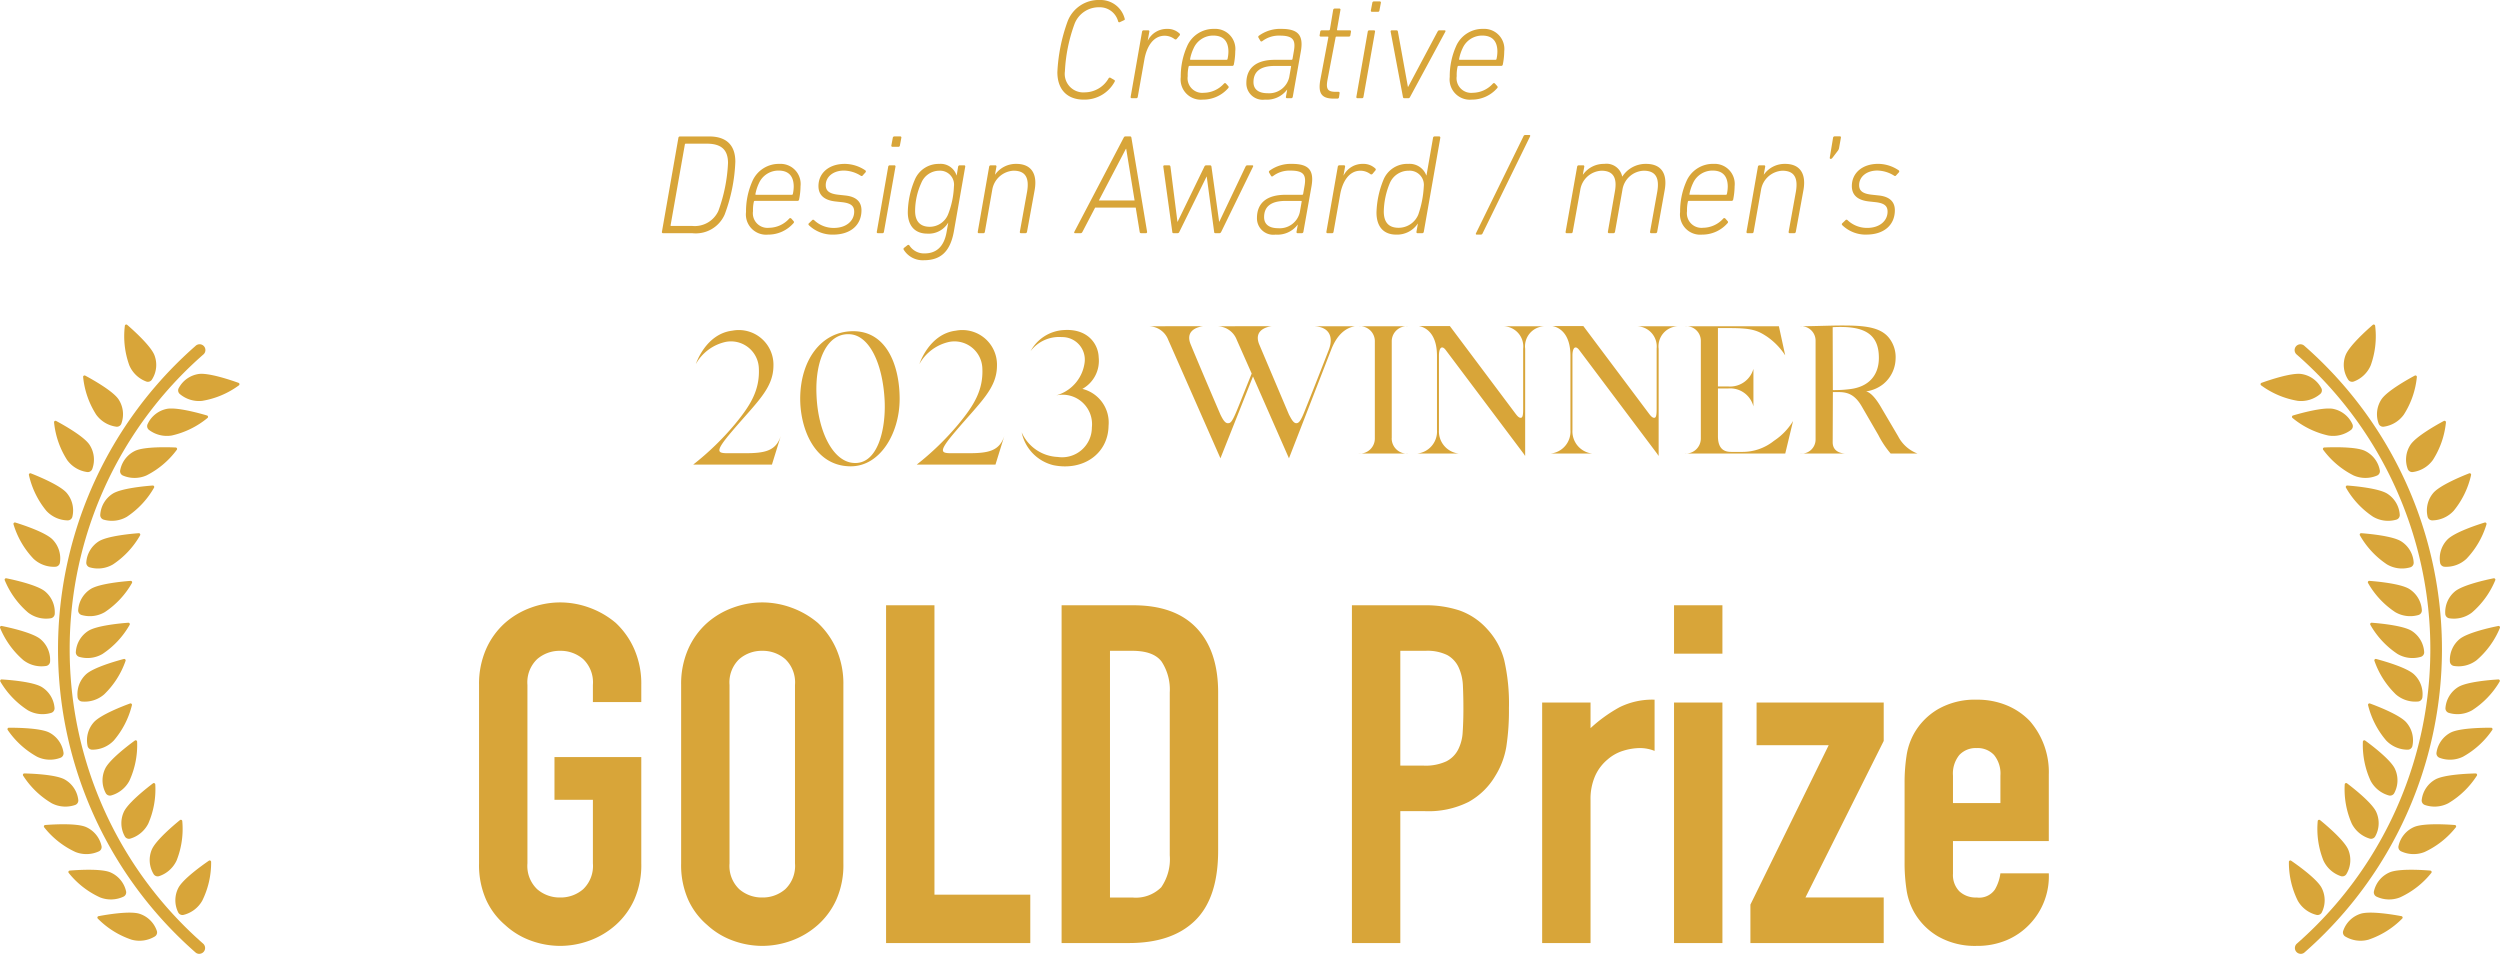 <svg xmlns="http://www.w3.org/2000/svg" width="316.196" height="120.642" viewBox="0 0 316.196 120.642"><g transform="translate(-2143.647 2766.446)"><path d="M-99-32.64a10.915,10.915,0,0,1,.9-4.56,9.636,9.636,0,0,1,2.4-3.3,10.146,10.146,0,0,1,3.27-1.92,10.807,10.807,0,0,1,3.69-.66,10.807,10.807,0,0,1,3.69.66,10.876,10.876,0,0,1,3.33,1.92,10.047,10.047,0,0,1,2.34,3.3,10.915,10.915,0,0,1,.9,4.56v2.16H-84.6v-2.16a4.068,4.068,0,0,0-1.23-3.27,4.338,4.338,0,0,0-2.91-1.05,4.338,4.338,0,0,0-2.91,1.05,4.068,4.068,0,0,0-1.23,3.27v22.56a4.068,4.068,0,0,0,1.23,3.27,4.338,4.338,0,0,0,2.91,1.05,4.338,4.338,0,0,0,2.91-1.05,4.068,4.068,0,0,0,1.23-3.27v-8.04h-4.86v-5.4h10.98v13.44a10.816,10.816,0,0,1-.9,4.62,9.531,9.531,0,0,1-2.34,3.18A10.289,10.289,0,0,1-85.05-.3a10.807,10.807,0,0,1-3.69.66A10.807,10.807,0,0,1-92.43-.3,9.627,9.627,0,0,1-95.7-2.28a9.16,9.16,0,0,1-2.4-3.18,10.816,10.816,0,0,1-.9-4.62Zm25.56,0a10.915,10.915,0,0,1,.9-4.56,9.636,9.636,0,0,1,2.4-3.3,10.146,10.146,0,0,1,3.27-1.92,10.807,10.807,0,0,1,3.69-.66,10.807,10.807,0,0,1,3.69.66,10.876,10.876,0,0,1,3.33,1.92,10.047,10.047,0,0,1,2.34,3.3,10.915,10.915,0,0,1,.9,4.56v22.56a10.816,10.816,0,0,1-.9,4.62,9.531,9.531,0,0,1-2.34,3.18A10.289,10.289,0,0,1-59.49-.3a10.807,10.807,0,0,1-3.69.66A10.807,10.807,0,0,1-66.87-.3a9.627,9.627,0,0,1-3.27-1.98,9.16,9.16,0,0,1-2.4-3.18,10.816,10.816,0,0,1-.9-4.62Zm6.12,22.56a4.068,4.068,0,0,0,1.23,3.27,4.338,4.338,0,0,0,2.91,1.05,4.338,4.338,0,0,0,2.91-1.05,4.068,4.068,0,0,0,1.23-3.27V-32.64a4.068,4.068,0,0,0-1.23-3.27,4.338,4.338,0,0,0-2.91-1.05,4.338,4.338,0,0,0-2.91,1.05,4.068,4.068,0,0,0-1.23,3.27ZM-47.52,0V-42.72h6.12v36.6h12.12V0Zm22.2,0V-42.72h9.06q5.28,0,8.01,2.88t2.73,8.16V-11.7q0,6-2.91,8.85T-16.8,0Zm6.12-36.96v31.2h2.82a4.54,4.54,0,0,0,3.66-1.29,6.246,6.246,0,0,0,1.08-4.05V-31.68a6.464,6.464,0,0,0-1.02-3.9q-1.02-1.38-3.72-1.38ZM11.4,0V-42.72h9.18a13.647,13.647,0,0,1,4.44.66,8.518,8.518,0,0,1,3.48,2.34,9.151,9.151,0,0,1,2.16,3.93,24.578,24.578,0,0,1,.6,6.09,30.209,30.209,0,0,1-.33,4.86,10.161,10.161,0,0,1-1.41,3.72,8.933,8.933,0,0,1-3.36,3.27,11.308,11.308,0,0,1-5.52,1.17H17.52V0Zm6.12-36.96v14.52h2.94a6.254,6.254,0,0,0,2.88-.54,3.4,3.4,0,0,0,1.5-1.5,5.483,5.483,0,0,0,.57-2.22q.09-1.32.09-2.94,0-1.5-.06-2.85a6.166,6.166,0,0,0-.54-2.37,3.407,3.407,0,0,0-1.44-1.56,5.716,5.716,0,0,0-2.76-.54ZM35.46,0V-30.42h6.12v3.24a18.572,18.572,0,0,1,3.66-2.64,9.344,9.344,0,0,1,4.44-.96v6.48a4.964,4.964,0,0,0-1.86-.36,7.289,7.289,0,0,0-2.07.33,5.382,5.382,0,0,0-2.01,1.11,5.776,5.776,0,0,0-1.56,2.04,7.233,7.233,0,0,0-.6,3.12V0ZM52.14,0V-30.42h6.12V0Zm0-36.6v-6.12h6.12v6.12ZM61.8,0V-4.86l9.9-20.16H62.58v-5.4H78.66v4.86l-9.9,19.8h9.9V0ZM99.54-12.9H87.42v4.14a2.938,2.938,0,0,0,.81,2.22,3.024,3.024,0,0,0,2.19.78,2.411,2.411,0,0,0,2.31-1.02,5.487,5.487,0,0,0,.69-2.04h6.12a8.761,8.761,0,0,1-2.46,6.48A8.607,8.607,0,0,1,94.2-.36a9.507,9.507,0,0,1-3.78.72,9.378,9.378,0,0,1-4.89-1.2,8.271,8.271,0,0,1-3.09-3.18,8.3,8.3,0,0,1-.9-2.76,22.563,22.563,0,0,1-.24-3.42V-20.22a22.563,22.563,0,0,1,.24-3.42,8.3,8.3,0,0,1,.9-2.76,8.271,8.271,0,0,1,3.09-3.18,9.378,9.378,0,0,1,4.89-1.2,9.726,9.726,0,0,1,3.81.72,8.536,8.536,0,0,1,2.91,1.98,9.828,9.828,0,0,1,2.4,6.78ZM87.42-17.7h6v-3.48a3.71,3.71,0,0,0-.81-2.61,2.847,2.847,0,0,0-2.19-.87,2.847,2.847,0,0,0-2.19.87,3.71,3.71,0,0,0-.81,2.61Z" transform="translate(2303.236 -2647.172)" fill="#d8a539"/><path d="M1149.294,5014.477a.732.732,0,0,0,.485-.183,51,51,0,0,0,0-76.7.735.735,0,1,0-.971,1.1,49.526,49.526,0,0,1,0,74.489.736.736,0,0,0,.486,1.288Z" transform="translate(1285.343 -7660.281)" fill="#d8a539"/><path d="M1162.116,5010.03a.182.182,0,0,0-.095-.324c-1.005-.188-3.858-.669-5.1-.317a3.421,3.421,0,0,0-2.244,2.159.6.6,0,0,0,.24.727,3.755,3.755,0,0,0,2.942.41A10.826,10.826,0,0,0,1162.116,5010.03Z" transform="translate(1285.343 -7660.281)" fill="#d8a539"/><path d="M1165.8,5004.257a.183.183,0,0,0-.129-.313c-1.018-.083-3.906-.265-5.1.214a3.42,3.42,0,0,0-2.008,2.38.6.6,0,0,0,.315.7,3.747,3.747,0,0,0,2.967.1A10.826,10.826,0,0,0,1165.8,5004.257Z" transform="translate(1285.343 -7660.281)" fill="#d8a539"/><path d="M1168.9,4998.491a.183.183,0,0,0-.13-.312c-1.019-.078-3.908-.246-5.1.239a3.42,3.42,0,0,0-2,2.39.6.6,0,0,0,.318.7,3.747,3.747,0,0,0,2.968.088A10.813,10.813,0,0,0,1168.9,4998.491Z" transform="translate(1285.343 -7660.281)" fill="#d8a539"/><path d="M1171.561,4991.958a.184.184,0,0,0-.161-.3c-1.022.024-3.913.145-5.051.746a3.424,3.424,0,0,0-1.747,2.578.6.6,0,0,0,.385.661,3.757,3.757,0,0,0,2.963-.208A10.837,10.837,0,0,0,1171.561,4991.958Z" transform="translate(1285.343 -7660.281)" fill="#d8a539"/><path d="M1157.156,4987.66a.184.184,0,0,1,.3-.153c.825.6,3.129,2.353,3.721,3.5a3.424,3.424,0,0,1-.037,3.113.6.6,0,0,1-.694.323,3.746,3.746,0,0,1-2.313-1.862A10.825,10.825,0,0,1,1157.156,4987.66Z" transform="translate(1285.343 -7660.281)" fill="#d8a539"/><path d="M1173.513,4986.175a.183.183,0,0,0-.152-.3c-1.022,0-3.915.034-5.07.6a3.419,3.419,0,0,0-1.819,2.526.6.6,0,0,0,.366.672,3.755,3.755,0,0,0,2.967-.124A10.827,10.827,0,0,0,1173.513,4986.175Z" transform="translate(1285.343 -7660.281)" fill="#d8a539"/><path d="M1157.82,4983.046a.183.183,0,0,1,.248-.23c.959.353,3.656,1.4,4.539,2.339a3.424,3.424,0,0,1,.82,3,.6.6,0,0,1-.578.5,3.754,3.754,0,0,1-2.736-1.155A10.814,10.814,0,0,1,1157.82,4983.046Z" transform="translate(1285.343 -7660.281)" fill="#d8a539"/><path d="M1174.443,4980.06a.183.183,0,0,0-.172-.291c-1.02.063-3.9.294-5.019.938a3.424,3.424,0,0,0-1.648,2.642.6.6,0,0,0,.411.646,3.749,3.749,0,0,0,2.952-.321A10.82,10.82,0,0,0,1174.443,4980.06Z" transform="translate(1285.343 -7660.281)" fill="#d8a539"/><path d="M1158.626,4977.437a.183.183,0,0,1,.226-.252c.987.263,3.77,1.057,4.736,1.907a3.422,3.422,0,0,1,1.1,2.915.6.6,0,0,1-.53.552,3.75,3.75,0,0,1-2.831-.9A10.828,10.828,0,0,1,1158.626,4977.437Z" transform="translate(1285.343 -7660.281)" fill="#d8a539"/><path d="M1174.479,4973.275a.184.184,0,0,0-.211-.265c-1,.2-3.825.833-4.839,1.625a3.421,3.421,0,0,0-1.266,2.845.6.6,0,0,0,.5.583,3.752,3.752,0,0,0,2.879-.727A10.82,10.82,0,0,0,1174.479,4973.275Z" transform="translate(1285.343 -7660.281)" fill="#d8a539"/><path d="M1158.116,4972.887a.183.183,0,0,1,.176-.289c1.019.077,3.9.349,5.005,1.008a3.424,3.424,0,0,1,1.611,2.665.6.6,0,0,1-.42.64,3.75,3.75,0,0,1-2.947-.362A10.827,10.827,0,0,1,1158.116,4972.887Z" transform="translate(1285.343 -7660.281)" fill="#d8a539"/><path d="M1173.891,4967.245a.183.183,0,0,0-.211-.265c-1,.2-3.826.833-4.84,1.625a3.42,3.42,0,0,0-1.265,2.845.6.6,0,0,0,.5.583,3.752,3.752,0,0,0,2.879-.727A10.834,10.834,0,0,0,1173.891,4967.245Z" transform="translate(1285.343 -7660.281)" fill="#d8a539"/><path d="M1157.822,4967.592a.183.183,0,0,1,.176-.289c1.019.078,3.9.349,5.005,1.009a3.423,3.423,0,0,1,1.611,2.665.6.6,0,0,1-.42.64,3.754,3.754,0,0,1-2.947-.363A10.8,10.8,0,0,1,1157.822,4967.592Z" transform="translate(1285.343 -7660.281)" fill="#d8a539"/><path d="M1172.784,4960.171a.183.183,0,0,0-.236-.242c-.976.3-3.723,1.212-4.653,2.1a3.418,3.418,0,0,0-.974,2.957.6.6,0,0,0,.551.53,3.749,3.749,0,0,0,2.792-1.011A10.814,10.814,0,0,0,1172.784,4960.171Z" transform="translate(1285.343 -7660.281)" fill="#d8a539"/><path d="M1156.792,4961.562a.184.184,0,0,1,.177-.289c1.018.078,3.9.349,5,1.009a3.416,3.416,0,0,1,1.611,2.665.6.6,0,0,1-.419.64,3.754,3.754,0,0,1-2.948-.362A10.843,10.843,0,0,1,1156.792,4961.562Z" transform="translate(1285.343 -7660.281)" fill="#d8a539"/><path d="M1170.838,4953.933a.183.183,0,0,0-.253-.224c-.951.373-3.625,1.479-4.488,2.434a3.42,3.42,0,0,0-.757,3.02.6.6,0,0,0,.589.489,3.754,3.754,0,0,0,2.711-1.212A10.837,10.837,0,0,0,1170.838,4953.933Z" transform="translate(1285.343 -7660.281)" fill="#d8a539"/><path d="M1155.028,4955.532a.183.183,0,0,1,.176-.288c1.018.077,3.9.349,5.005,1.008a3.42,3.42,0,0,1,1.61,2.665.6.6,0,0,1-.419.64,3.753,3.753,0,0,1-2.948-.362A10.823,10.823,0,0,1,1155.028,4955.532Z" transform="translate(1285.343 -7660.281)" fill="#d8a539"/><path d="M1167.66,4947.279a.183.183,0,0,0-.278-.193c-.9.483-3.425,1.9-4.168,2.949a3.419,3.419,0,0,0-.394,3.088.6.6,0,0,0,.643.416,3.755,3.755,0,0,0,2.548-1.525A10.819,10.819,0,0,0,1167.66,4947.279Z" transform="translate(1285.343 -7660.281)" fill="#d8a539"/><path d="M1152.15,4950.74a.184.184,0,0,1,.141-.308c1.021-.044,3.914-.115,5.089.409a3.419,3.419,0,0,1,1.915,2.455.6.6,0,0,1-.341.685,3.749,3.749,0,0,1-2.969-.01A10.841,10.841,0,0,1,1152.15,4950.74Z" transform="translate(1285.343 -7660.281)" fill="#d8a539"/><path d="M1163.983,4941.543a.183.183,0,0,0-.278-.192c-.9.483-3.424,1.9-4.168,2.948a3.422,3.422,0,0,0-.394,3.089.6.6,0,0,0,.643.415,3.751,3.751,0,0,0,2.548-1.524A10.818,10.818,0,0,0,1163.983,4941.543Z" transform="translate(1285.343 -7660.281)" fill="#d8a539"/><path d="M1148.272,4946.712a.183.183,0,0,1,.062-.332c.979-.29,3.768-1.061,5.036-.838a3.42,3.42,0,0,1,2.453,1.918.6.6,0,0,1-.164.747,3.751,3.751,0,0,1-2.884.71A10.824,10.824,0,0,1,1148.272,4946.712Z" transform="translate(1285.343 -7660.281)" fill="#d8a539"/><path d="M1158.712,4935.061a.184.184,0,0,0-.314-.127c-.772.67-2.923,2.6-3.418,3.793a3.42,3.42,0,0,0,.3,3.1.6.6,0,0,0,.719.264,3.752,3.752,0,0,0,2.15-2.048A10.832,10.832,0,0,0,1158.712,4935.061Z" transform="translate(1285.343 -7660.281)" fill="#d8a539"/><path d="M1144.308,4942.587a.183.183,0,0,1,.043-.335c.962-.345,3.7-1.272,4.981-1.121a3.422,3.422,0,0,1,2.558,1.776.6.6,0,0,1-.122.756,3.751,3.751,0,0,1-2.839.871A10.82,10.82,0,0,1,1144.308,4942.587Z" transform="translate(1285.343 -7660.281)" fill="#d8a539"/><path d="M1154.86,4993.066a.184.184,0,0,1,.305-.147c.814.618,3.087,2.408,3.658,3.561a3.42,3.42,0,0,1-.092,3.113.6.6,0,0,1-.7.31,3.746,3.746,0,0,1-2.28-1.9A10.817,10.817,0,0,1,1154.86,4993.066Z" transform="translate(1285.343 -7660.281)" fill="#d8a539"/><path d="M1151.444,4997.707a.183.183,0,0,1,.309-.137c.793.645,3,2.513,3.534,3.685a3.419,3.419,0,0,1-.2,3.108.6.6,0,0,1-.709.286,3.748,3.748,0,0,1-2.213-1.98A10.813,10.813,0,0,1,1151.444,4997.707Z" transform="translate(1285.343 -7660.281)" fill="#d8a539"/><path d="M1147.8,5002.869a.183.183,0,0,1,.3-.162c.842.579,3.2,2.261,3.821,3.386a3.421,3.421,0,0,1,.054,3.114.6.6,0,0,1-.684.342,3.751,3.751,0,0,1-2.367-1.793A10.831,10.831,0,0,1,1147.8,5002.869Z" transform="translate(1285.343 -7660.281)" fill="#d8a539"/><path d="M883.511,5014.477a.728.728,0,0,1-.485-.183,50.993,50.993,0,0,1,0-76.7.735.735,0,1,1,.97,1.1,49.527,49.527,0,0,0,0,74.489.736.736,0,0,1-.485,1.288Z" transform="translate(1285.343 -7660.281)" fill="#d8a539"/><path d="M870.688,5010.03a.183.183,0,0,1,.1-.324c1-.188,3.858-.669,5.1-.317a3.421,3.421,0,0,1,2.244,2.159.6.6,0,0,1-.24.727,3.751,3.751,0,0,1-2.941.41A10.825,10.825,0,0,1,870.688,5010.03Z" transform="translate(1285.343 -7660.281)" fill="#d8a539"/><path d="M867.008,5004.257a.183.183,0,0,1,.128-.313c1.019-.083,3.907-.265,5.1.214a3.419,3.419,0,0,1,2.008,2.38.6.6,0,0,1-.314.7,3.75,3.75,0,0,1-2.968.1A10.822,10.822,0,0,1,867.008,5004.257Z" transform="translate(1285.343 -7660.281)" fill="#d8a539"/><path d="M863.907,4998.491a.183.183,0,0,1,.13-.312c1.019-.078,3.908-.246,5.1.239a3.421,3.421,0,0,1,2,2.39.6.6,0,0,1-.317.7,3.749,3.749,0,0,1-2.969.088A10.822,10.822,0,0,1,863.907,4998.491Z" transform="translate(1285.343 -7660.281)" fill="#d8a539"/><path d="M861.244,4991.958a.183.183,0,0,1,.161-.3c1.021.024,3.912.145,5.05.746a3.419,3.419,0,0,1,1.747,2.578.6.6,0,0,1-.385.661,3.755,3.755,0,0,1-2.962-.208A10.818,10.818,0,0,1,861.244,4991.958Z" transform="translate(1285.343 -7660.281)" fill="#d8a539"/><path d="M875.648,4987.66a.184.184,0,0,0-.3-.153c-.824.6-3.129,2.353-3.72,3.5a3.418,3.418,0,0,0,.037,3.113.6.6,0,0,0,.694.323,3.751,3.751,0,0,0,2.313-1.862A10.821,10.821,0,0,0,875.648,4987.66Z" transform="translate(1285.343 -7660.281)" fill="#d8a539"/><path d="M859.291,4986.175a.183.183,0,0,1,.152-.3c1.022,0,3.916.034,5.07.6a3.421,3.421,0,0,1,1.82,2.526.6.6,0,0,1-.367.672,3.755,3.755,0,0,1-2.967-.124A10.837,10.837,0,0,1,859.291,4986.175Z" transform="translate(1285.343 -7660.281)" fill="#d8a539"/><path d="M874.984,4983.046a.183.183,0,0,0-.248-.23c-.959.353-3.656,1.4-4.538,2.339a3.422,3.422,0,0,0-.821,3,.6.6,0,0,0,.579.5,3.755,3.755,0,0,0,2.736-1.155A10.822,10.822,0,0,0,874.984,4983.046Z" transform="translate(1285.343 -7660.281)" fill="#d8a539"/><path d="M858.362,4980.06a.183.183,0,0,1,.172-.291c1.019.063,3.9.294,5.018.938a3.421,3.421,0,0,1,1.648,2.642.6.6,0,0,1-.41.646,3.751,3.751,0,0,1-2.953-.321A10.816,10.816,0,0,1,858.362,4980.06Z" transform="translate(1285.343 -7660.281)" fill="#d8a539"/><path d="M874.179,4977.437a.184.184,0,0,0-.226-.252c-.988.263-3.77,1.057-4.736,1.907a3.422,3.422,0,0,0-1.1,2.915.6.6,0,0,0,.529.552,3.751,3.751,0,0,0,2.832-.9A10.828,10.828,0,0,0,874.179,4977.437Z" transform="translate(1285.343 -7660.281)" fill="#d8a539"/><path d="M858.325,4973.275a.184.184,0,0,1,.211-.265c1,.2,3.826.833,4.84,1.625a3.419,3.419,0,0,1,1.265,2.845.6.6,0,0,1-.495.583,3.754,3.754,0,0,1-2.88-.727A10.832,10.832,0,0,1,858.325,4973.275Z" transform="translate(1285.343 -7660.281)" fill="#d8a539"/><path d="M874.688,4972.887a.183.183,0,0,0-.176-.289c-1.018.077-3.9.349-5.005,1.008a3.42,3.42,0,0,0-1.61,2.665.6.6,0,0,0,.419.64,3.753,3.753,0,0,0,2.948-.362A10.821,10.821,0,0,0,874.688,4972.887Z" transform="translate(1285.343 -7660.281)" fill="#d8a539"/><path d="M858.914,4967.245a.183.183,0,0,1,.21-.265c1,.2,3.826.833,4.84,1.625a3.421,3.421,0,0,1,1.266,2.845.6.6,0,0,1-.5.583,3.752,3.752,0,0,1-2.879-.727A10.824,10.824,0,0,1,858.914,4967.245Z" transform="translate(1285.343 -7660.281)" fill="#d8a539"/><path d="M874.983,4967.592a.183.183,0,0,0-.177-.289c-1.018.078-3.9.349-5,1.009a3.417,3.417,0,0,0-1.611,2.665.6.6,0,0,0,.419.64,3.756,3.756,0,0,0,2.948-.363A10.823,10.823,0,0,0,874.983,4967.592Z" transform="translate(1285.343 -7660.281)" fill="#d8a539"/><path d="M860.02,4960.171a.183.183,0,0,1,.236-.242c.976.3,3.724,1.212,4.653,2.1a3.42,3.42,0,0,1,.975,2.957.6.6,0,0,1-.552.53,3.749,3.749,0,0,1-2.792-1.011A10.825,10.825,0,0,1,860.02,4960.171Z" transform="translate(1285.343 -7660.281)" fill="#d8a539"/><path d="M876.012,4961.562a.184.184,0,0,0-.176-.289c-1.019.078-3.9.349-5.005,1.009a3.422,3.422,0,0,0-1.611,2.665.6.6,0,0,0,.42.64,3.751,3.751,0,0,0,2.947-.362A10.833,10.833,0,0,0,876.012,4961.562Z" transform="translate(1285.343 -7660.281)" fill="#d8a539"/><path d="M861.966,4953.933a.184.184,0,0,1,.254-.224c.951.373,3.625,1.479,4.488,2.434a3.419,3.419,0,0,1,.756,3.02.6.6,0,0,1-.588.489,3.753,3.753,0,0,1-2.711-1.212A10.829,10.829,0,0,1,861.966,4953.933Z" transform="translate(1285.343 -7660.281)" fill="#d8a539"/><path d="M877.777,4955.532a.183.183,0,0,0-.176-.288c-1.019.077-3.9.349-5.005,1.008a3.421,3.421,0,0,0-1.611,2.665.6.6,0,0,0,.42.64,3.75,3.75,0,0,0,2.947-.362A10.827,10.827,0,0,0,877.777,4955.532Z" transform="translate(1285.343 -7660.281)" fill="#d8a539"/><path d="M865.144,4947.279a.183.183,0,0,1,.278-.193c.9.483,3.425,1.9,4.168,2.949a3.416,3.416,0,0,1,.394,3.088.6.6,0,0,1-.642.416,3.756,3.756,0,0,1-2.549-1.525A10.83,10.83,0,0,1,865.144,4947.279Z" transform="translate(1285.343 -7660.281)" fill="#d8a539"/><path d="M880.654,4950.74a.183.183,0,0,0-.141-.308c-1.02-.044-3.913-.115-5.089.409a3.421,3.421,0,0,0-1.915,2.455.6.6,0,0,0,.341.685,3.752,3.752,0,0,0,2.97-.01A10.837,10.837,0,0,0,880.654,4950.74Z" transform="translate(1285.343 -7660.281)" fill="#d8a539"/><path d="M868.821,4941.543a.183.183,0,0,1,.278-.192c.9.483,3.425,1.9,4.168,2.948a3.422,3.422,0,0,1,.394,3.089.6.6,0,0,1-.642.415,3.751,3.751,0,0,1-2.549-1.524A10.831,10.831,0,0,1,868.821,4941.543Z" transform="translate(1285.343 -7660.281)" fill="#d8a539"/><path d="M884.533,4946.712a.183.183,0,0,0-.062-.332c-.98-.29-3.769-1.061-5.036-.838a3.422,3.422,0,0,0-2.454,1.918.6.6,0,0,0,.165.747,3.75,3.75,0,0,0,2.883.71A10.823,10.823,0,0,0,884.533,4946.712Z" transform="translate(1285.343 -7660.281)" fill="#d8a539"/><path d="M874.093,4935.061a.183.183,0,0,1,.313-.127c.772.67,2.924,2.6,3.418,3.793a3.42,3.42,0,0,1-.295,3.1.6.6,0,0,1-.718.264,3.753,3.753,0,0,1-2.151-2.048A10.816,10.816,0,0,1,874.093,4935.061Z" transform="translate(1285.343 -7660.281)" fill="#d8a539"/><path d="M888.5,4942.587a.183.183,0,0,0-.043-.335c-.961-.345-3.7-1.272-4.981-1.121a3.42,3.42,0,0,0-2.557,1.776.6.6,0,0,0,.121.756,3.753,3.753,0,0,0,2.839.871A10.819,10.819,0,0,0,888.5,4942.587Z" transform="translate(1285.343 -7660.281)" fill="#d8a539"/><path d="M877.944,4993.066a.183.183,0,0,0-.3-.147c-.814.618-3.088,2.408-3.658,3.561a3.421,3.421,0,0,0,.091,3.113.6.6,0,0,0,.7.31,3.747,3.747,0,0,0,2.281-1.9A10.826,10.826,0,0,0,877.944,4993.066Z" transform="translate(1285.343 -7660.281)" fill="#d8a539"/><path d="M881.36,4997.707a.183.183,0,0,0-.309-.137c-.792.645-3,2.513-3.533,3.685a3.423,3.423,0,0,0,.2,3.108.6.6,0,0,0,.71.286,3.748,3.748,0,0,0,2.213-1.98A10.825,10.825,0,0,0,881.36,4997.707Z" transform="translate(1285.343 -7660.281)" fill="#d8a539"/><path d="M885.007,5002.869a.183.183,0,0,0-.3-.162c-.842.579-3.2,2.261-3.822,3.386a3.424,3.424,0,0,0-.054,3.114.6.6,0,0,0,.684.342,3.751,3.751,0,0,0,2.367-1.793A10.82,10.82,0,0,0,885.007,5002.869Z" transform="translate(1285.343 -7660.281)" fill="#d8a539"/><path d="M-28.062-3.294c0,2.232,1.278,3.474,3.33,3.474a4.325,4.325,0,0,0,3.906-2.25c.054-.09.054-.18-.036-.234l-.5-.288a.173.173,0,0,0-.216.072A3.5,3.5,0,0,1-24.588-.738,2.346,2.346,0,0,1-27.108-3.4a20.209,20.209,0,0,1,1.224-6.012,3.274,3.274,0,0,1,3.1-2.088,2.4,2.4,0,0,1,2.412,1.8.155.155,0,0,0,.234.072l.5-.234a.141.141,0,0,0,.09-.2A3.144,3.144,0,0,0-22.68-12.42a4.2,4.2,0,0,0-4.086,2.7A21.709,21.709,0,0,0-28.062-3.294ZM-18.072,0c.108,0,.162-.072.18-.18l.846-4.77C-16.758-6.5-15.948-7.9-14.49-7.9a2.084,2.084,0,0,1,1.26.432.194.194,0,0,0,.252-.018l.378-.45a.168.168,0,0,0,0-.234,2.174,2.174,0,0,0-1.566-.594,2.679,2.679,0,0,0-2.448,1.458h-.018l.2-1.1a.138.138,0,0,0-.144-.18h-.576a.2.2,0,0,0-.2.18L-18.792-.18a.138.138,0,0,0,.144.18Zm8.406.18a4.236,4.236,0,0,0,3.2-1.44.181.181,0,0,0,.018-.27l-.306-.342A.179.179,0,0,0-7-1.836,3.478,3.478,0,0,1-9.54-.684,1.847,1.847,0,0,1-11.574-2.79a4.7,4.7,0,0,1,.108-1.188.119.119,0,0,1,.126-.108h5.382a.2.2,0,0,0,.216-.18,8.936,8.936,0,0,0,.18-1.674A2.542,2.542,0,0,0-8.226-8.766a3.645,3.645,0,0,0-3.438,2.214,9.368,9.368,0,0,0-.792,3.87A2.561,2.561,0,0,0-9.666.18ZM-11.2-4.86c-.072,0-.09-.036-.072-.108A5.509,5.509,0,0,1-10.836-6.3a2.7,2.7,0,0,1,2.5-1.62c1.224,0,1.908.666,1.908,2.034a4.507,4.507,0,0,1-.108.918.119.119,0,0,1-.126.108ZM1.512,0a.2.2,0,0,0,.2-.18L2.736-5.94C3.1-8.01,2.34-8.766.27-8.766A4.537,4.537,0,0,0-2.574-7.9a.171.171,0,0,0-.054.234l.234.4c.054.108.162.126.27.036a3.437,3.437,0,0,1,2.2-.684c1.692,0,2.034.558,1.764,2.016l-.162.936a.137.137,0,0,1-.144.108H-.558c-2.322,0-3.6,1.008-3.6,2.934A2.071,2.071,0,0,0-1.8.18,3.191,3.191,0,0,0,.99-1.08h.018l-.162.9A.138.138,0,0,0,.99,0ZM-1.476-.63c-1.206,0-1.782-.54-1.782-1.4,0-1.26.774-2.052,2.718-2.052H1.422c.054,0,.09.036.072.108L1.26-2.646A2.6,2.6,0,0,1-1.476-.63Zm8.82.684a.2.2,0,0,0,.216-.18l.072-.5a.138.138,0,0,0-.144-.18H7.182c-1.026,0-1.3-.288-1.08-1.512L7.128-7.686a.119.119,0,0,1,.126-.108H8.8a.184.184,0,0,0,.2-.18l.072-.432a.138.138,0,0,0-.144-.18H7.38c-.054,0-.09-.036-.072-.108L7.74-11.16a.138.138,0,0,0-.144-.18H7.02a.21.21,0,0,0-.2.18L6.408-8.694a.137.137,0,0,1-.144.108H5.382a.2.2,0,0,0-.2.18l-.072.432a.138.138,0,0,0,.144.18H6.12c.072,0,.108.036.09.108L5.184-2.25C4.9-.558,5.4.054,6.912.054Zm5.13-10.98a.184.184,0,0,0,.2-.18l.18-.954a.138.138,0,0,0-.144-.18H11.97a.2.2,0,0,0-.2.18l-.18.954a.138.138,0,0,0,.144.18ZM10.476,0c.108,0,.162-.072.18-.18l1.458-8.226a.138.138,0,0,0-.144-.18h-.576a.2.2,0,0,0-.2.18L9.756-.18A.138.138,0,0,0,9.9,0Zm5.868,0c.108,0,.162-.072.216-.18l4.446-8.226c.054-.108.018-.18-.108-.18h-.63c-.126,0-.18.054-.252.18L16.308-1.44h-.036l-1.26-6.966c-.018-.126-.072-.18-.2-.18h-.576a.138.138,0,0,0-.144.18L15.642-.18c.018.108.054.18.162.18Zm8.01.18a4.236,4.236,0,0,0,3.2-1.44.181.181,0,0,0,.018-.27l-.306-.342a.179.179,0,0,0-.252.036A3.478,3.478,0,0,1,24.48-.684,1.847,1.847,0,0,1,22.446-2.79a4.7,4.7,0,0,1,.108-1.188.119.119,0,0,1,.126-.108h5.382a.2.2,0,0,0,.216-.18,8.936,8.936,0,0,0,.18-1.674,2.542,2.542,0,0,0-2.664-2.826,3.645,3.645,0,0,0-3.438,2.214,9.368,9.368,0,0,0-.792,3.87A2.561,2.561,0,0,0,24.354.18Zm-1.53-5.04c-.072,0-.09-.036-.072-.108A5.509,5.509,0,0,1,23.184-6.3a2.7,2.7,0,0,1,2.5-1.62c1.224,0,1.908.666,1.908,2.034a4.507,4.507,0,0,1-.108.918.119.119,0,0,1-.126.108Zm-100.9,21.754a.138.138,0,0,0,.144.18h3.69a3.991,3.991,0,0,0,4.1-2.358,21.214,21.214,0,0,0,1.35-6.678c0-2.142-1.17-3.2-3.312-3.2h-3.69a.2.2,0,0,0-.2.18Zm1.1-.846,1.8-10.188c.018-.09.054-.108.126-.108H-72.4c1.818,0,2.682.756,2.682,2.448a20.2,20.2,0,0,1-1.224,6.066,3.282,3.282,0,0,1-3.312,1.89H-76.9C-76.977,16.156-76.995,16.12-76.977,16.048Zm12.33,1.206a4.236,4.236,0,0,0,3.2-1.44.181.181,0,0,0,.018-.27l-.306-.342a.179.179,0,0,0-.252.036,3.478,3.478,0,0,1-2.538,1.152,1.847,1.847,0,0,1-2.034-2.106,4.7,4.7,0,0,1,.108-1.188.119.119,0,0,1,.126-.108h5.382a.2.2,0,0,0,.216-.18,8.936,8.936,0,0,0,.18-1.674,2.542,2.542,0,0,0-2.664-2.826,3.645,3.645,0,0,0-3.438,2.214,9.368,9.368,0,0,0-.792,3.87A2.561,2.561,0,0,0-64.647,17.254Zm-1.53-5.04c-.072,0-.09-.036-.072-.108a5.509,5.509,0,0,1,.432-1.332,2.7,2.7,0,0,1,2.5-1.62c1.224,0,1.908.666,1.908,2.034a4.507,4.507,0,0,1-.108.918.119.119,0,0,1-.126.108Zm9.756,5.04c2.2,0,3.582-1.206,3.582-3.078,0-1.062-.648-1.728-2.052-1.872l-.828-.09c-1.206-.126-1.638-.5-1.638-1.224,0-1.026.918-1.836,2.3-1.836a4.121,4.121,0,0,1,2.124.648.177.177,0,0,0,.27-.054l.342-.378a.168.168,0,0,0-.018-.234,4.683,4.683,0,0,0-2.61-.828c-1.98,0-3.33,1.134-3.33,2.808,0,1.116.7,1.782,2.142,1.944l.828.09c1.152.126,1.548.486,1.548,1.206,0,1.134-.972,2.052-2.574,2.052a3.562,3.562,0,0,1-2.5-.99.167.167,0,0,0-.234,0l-.414.4a.155.155,0,0,0-.018.234A4.268,4.268,0,0,0-56.421,17.254Zm8.244-11.106a.184.184,0,0,0,.2-.18l.18-.954a.138.138,0,0,0-.144-.18h-.738a.2.2,0,0,0-.2.18l-.18.954a.138.138,0,0,0,.144.18Zm-2,10.926c.108,0,.162-.072.18-.18l1.458-8.226a.138.138,0,0,0-.144-.18h-.576a.2.2,0,0,0-.2.18l-1.44,8.226a.138.138,0,0,0,.144.18Zm5.22,3.42c2.016,0,3.312-.954,3.8-3.618l1.44-8.208a.138.138,0,0,0-.144-.18h-.54a.214.214,0,0,0-.216.18l-.18,1.1h-.018a2.107,2.107,0,0,0-2.2-1.458,3.259,3.259,0,0,0-3.1,2.052,10.874,10.874,0,0,0-.864,4.068c0,1.638.846,2.7,2.466,2.7a2.86,2.86,0,0,0,2.628-1.368h.018l-.2,1.134c-.324,1.908-1.332,2.736-2.79,2.736a2.19,2.19,0,0,1-1.908-.99c-.072-.108-.144-.108-.252-.054l-.414.324a.181.181,0,0,0-.054.27A2.816,2.816,0,0,0-44.955,20.494Zm.756-4.23c-1.3,0-1.854-.792-1.854-2a8.6,8.6,0,0,1,.774-3.528,2.477,2.477,0,0,1,2.3-1.566,1.767,1.767,0,0,1,1.836,2,10.8,10.8,0,0,1-.756,3.564A2.514,2.514,0,0,1-44.2,16.264Zm12.1.81a.2.2,0,0,0,.2-.18l.972-5.31c.36-2.088-.486-3.276-2.322-3.276a3.217,3.217,0,0,0-2.682,1.35h-.018l.18-.99a.138.138,0,0,0-.144-.18h-.576a.2.2,0,0,0-.2.18l-1.44,8.226c-.018.108.036.18.126.18h.594c.108,0,.162-.072.18-.18L-36.3,11.6a2.883,2.883,0,0,1,2.7-2.43c1.458,0,2.016.846,1.71,2.646l-.918,5.076c-.018.108.036.18.126.18Zm6.282,0h.684c.108,0,.18-.036.252-.18l1.6-3.06h5.13l.5,3.06c.018.144.09.18.2.18h.576a.149.149,0,0,0,.162-.18l-1.98-11.88c-.018-.108-.054-.18-.18-.18h-.576c-.126,0-.18.072-.234.18l-6.228,11.88C-25.965,17-25.929,17.074-25.821,17.074Zm3.006-4.14,3.42-6.534h.036l1.062,6.534Zm15.246,4.14c.108,0,.162-.054.234-.18l4.014-8.226c.054-.108.018-.18-.108-.18h-.594c-.126,0-.18.054-.252.18l-3.312,6.966H-7.6l-.972-6.966a.185.185,0,0,0-.2-.18h-.468a.267.267,0,0,0-.234.18l-3.384,6.966h-.018l-.882-6.966a.19.19,0,0,0-.216-.18H-14.5c-.126,0-.18.072-.162.18l1.134,8.226c0,.126.054.18.18.18h.486a.242.242,0,0,0,.234-.18L-9.189,9.91h.018l.936,6.984c0,.126.054.18.18.18Zm10.422,0a.2.2,0,0,0,.2-.18l1.026-5.76c.36-2.07-.4-2.826-2.466-2.826a4.537,4.537,0,0,0-2.844.864.171.171,0,0,0-.054.234l.234.4c.054.108.162.126.27.036a3.437,3.437,0,0,1,2.2-.684c1.692,0,2.034.558,1.764,2.016l-.162.936a.137.137,0,0,1-.144.108H.783c-2.322,0-3.6,1.008-3.6,2.934A2.071,2.071,0,0,0-.459,17.254a3.191,3.191,0,0,0,2.79-1.26h.018l-.162.9a.138.138,0,0,0,.144.18Zm-2.988-.63c-1.206,0-1.782-.54-1.782-1.4,0-1.26.774-2.052,2.718-2.052H2.763c.054,0,.09.036.072.108L2.6,14.428A2.6,2.6,0,0,1-.135,16.444Zm6.822.63c.108,0,.162-.072.18-.18l.846-4.77c.288-1.548,1.1-2.952,2.556-2.952a2.084,2.084,0,0,1,1.26.432.194.194,0,0,0,.252-.018l.378-.45a.168.168,0,0,0,0-.234,2.174,2.174,0,0,0-1.566-.594A2.679,2.679,0,0,0,8.145,9.766H8.127l.2-1.1a.138.138,0,0,0-.144-.18H7.605a.2.2,0,0,0-.2.18l-1.44,8.226a.138.138,0,0,0,.144.18Zm11.394,0a.2.2,0,0,0,.2-.18l2.088-11.88a.149.149,0,0,0-.162-.18h-.558a.2.2,0,0,0-.2.18l-.828,4.752H18.6a2.246,2.246,0,0,0-2.286-1.458,3.24,3.24,0,0,0-3.132,2.016,11.659,11.659,0,0,0-.882,4.14c0,1.728.846,2.79,2.5,2.79a3.157,3.157,0,0,0,2.718-1.386h.018l-.18,1.026a.138.138,0,0,0,.144.18Zm-2.988-.684c-1.368,0-1.872-.828-1.872-2.07a9.728,9.728,0,0,1,.756-3.564,2.569,2.569,0,0,1,2.394-1.584,1.794,1.794,0,0,1,1.908,2,12.749,12.749,0,0,1-.7,3.564A2.694,2.694,0,0,1,15.093,16.39Zm9.792.684c-.054.108-.018.18.09.18h.5a.248.248,0,0,0,.252-.18l5.994-12.24c.054-.108,0-.18-.09-.18h-.5a.248.248,0,0,0-.252.18Zm22.716,0a.2.2,0,0,0,.2-.18l.954-5.31c.36-2.088-.468-3.276-2.358-3.276a3.515,3.515,0,0,0-3.006,1.6h-.018a2.025,2.025,0,0,0-2.268-1.6,3.217,3.217,0,0,0-2.682,1.35H38.4l.18-.99a.138.138,0,0,0-.144-.18h-.558a.2.2,0,0,0-.2.18l-1.458,8.226a.138.138,0,0,0,.144.18h.576c.108,0,.162-.072.18-.18l.954-5.292a2.851,2.851,0,0,1,2.682-2.43c1.476,0,2.016.882,1.692,2.646l-.882,5.076a.145.145,0,0,0,.144.18h.558a.2.2,0,0,0,.2-.18l.936-5.292a2.833,2.833,0,0,1,2.7-2.43c1.458,0,2.016.846,1.71,2.646L46.9,16.894a.145.145,0,0,0,.144.18Zm5.886.18a4.236,4.236,0,0,0,3.2-1.44.181.181,0,0,0,.018-.27L56.4,15.2a.179.179,0,0,0-.252.036,3.478,3.478,0,0,1-2.538,1.152,1.847,1.847,0,0,1-2.034-2.106,4.7,4.7,0,0,1,.108-1.188.119.119,0,0,1,.126-.108H57.2a.2.2,0,0,0,.216-.18,8.936,8.936,0,0,0,.18-1.674,2.542,2.542,0,0,0-2.664-2.826,3.645,3.645,0,0,0-3.438,2.214,9.368,9.368,0,0,0-.792,3.87A2.561,2.561,0,0,0,53.487,17.254Zm-1.53-5.04c-.072,0-.09-.036-.072-.108a5.509,5.509,0,0,1,.432-1.332,2.7,2.7,0,0,1,2.5-1.62c1.224,0,1.908.666,1.908,2.034a4.507,4.507,0,0,1-.108.918.119.119,0,0,1-.126.108Zm13.176,4.86a.2.2,0,0,0,.2-.18l.972-5.31c.36-2.088-.486-3.276-2.322-3.276A3.217,3.217,0,0,0,61.3,9.658h-.018l.18-.99a.138.138,0,0,0-.144-.18h-.576a.2.2,0,0,0-.2.18L59.1,16.894c-.018.108.036.18.126.18h.594c.108,0,.162-.072.18-.18l.936-5.292a2.883,2.883,0,0,1,2.7-2.43c1.458,0,2.016.846,1.71,2.646l-.918,5.076c-.018.108.036.18.126.18Zm4.626-9.4c.09,0,.144-.054.216-.144l.7-.918a.914.914,0,0,0,.144-.4l.216-1.206c.018-.108-.018-.18-.126-.18h-.666a.2.2,0,0,0-.2.18l-.414,2.5C69.615,7.624,69.669,7.678,69.759,7.678Zm4.518,9.576c2.2,0,3.582-1.206,3.582-3.078,0-1.062-.648-1.728-2.052-1.872l-.828-.09c-1.206-.126-1.638-.5-1.638-1.224,0-1.026.918-1.836,2.3-1.836a4.121,4.121,0,0,1,2.124.648.177.177,0,0,0,.27-.054l.342-.378a.168.168,0,0,0-.018-.234,4.683,4.683,0,0,0-2.61-.828c-1.98,0-3.33,1.134-3.33,2.808,0,1.116.7,1.782,2.142,1.944l.828.09c1.152.126,1.548.486,1.548,1.206,0,1.134-.972,2.052-2.574,2.052a3.562,3.562,0,0,1-2.5-.99.167.167,0,0,0-.234,0l-.414.4a.155.155,0,0,0-.018.234A4.268,4.268,0,0,0,74.277,17.254Z" transform="translate(2305.443 -2754.026)" fill="#d8a539"/><path d="M-27.4-16.1c1.84.069,2.507,1.288,1.817,3.036-1.725,4.439-2.438,6.21-3.036,7.705-.506,1.265-.736,1.518-1.058,1.518-.391,0-.69-.667-.92-1.081l-3.772-8.9c-.828-2.093,1.587-2.277,1.587-2.277-2-.023-5.014,0-6.969,0A2.661,2.661,0,0,1-37.2-14.375l1.886,4.255c-1.334,3.312-1.38,3.473-1.932,4.807-.6,1.426-.782,1.472-1.1,1.472-.391,0-.713-.667-.92-1.081-1.518-3.519-3.4-7.981-3.772-8.9-.851-2.093,1.587-2.277,1.587-2.277-2-.023-5.014,0-6.969,0a2.661,2.661,0,0,1,2.553,1.725c.161.345,6.6,14.973,6.6,14.973l4.117-10.35L-30.6.6l5.382-13.846c.782-1.932,1.886-2.668,2.944-2.852Zm9.8,14.145v-12.19a1.908,1.908,0,0,1,2.07-1.955h-6.256a1.892,1.892,0,0,1,2.047,1.955v12.19A1.908,1.908,0,0,1-21.793,0h6.256A1.925,1.925,0,0,1-17.607-1.955ZM-.978-13.248v7.406c0,.644,0,1.265-.253,1.311-.23.046-.437-.138-.759-.575l-8.257-11.017h-3.91c0,.023,2.277.184,2.277,3.749V-2.99A2.8,2.8,0,0,1-14.41,0H-9.1a2.816,2.816,0,0,1-2.53-2.967v-9.407c0-1.035.368-1.334.828-.759L-.932,0l.184.276h.023V-13.248A2.536,2.536,0,0,1,1.736-16.1H-3.485A2.558,2.558,0,0,1-.978-13.248Zm16.882,0v7.406c0,.644,0,1.265-.253,1.311-.23.046-.437-.138-.759-.575L6.635-16.123H2.725C2.725-16.1,5-15.939,5-12.374V-2.99A2.8,2.8,0,0,1,2.472,0H7.785a2.816,2.816,0,0,1-2.53-2.967v-9.407c0-1.035.368-1.334.828-.759L15.95,0l.184.276h.023V-13.248A2.536,2.536,0,0,1,18.618-16.1H13.4A2.558,2.558,0,0,1,15.9-13.248ZM30.739-1.61a6.349,6.349,0,0,1-3.933,1.4H25.357c-.644,0-1.7-.138-1.7-1.978V-8.234h1.288a3.029,3.029,0,0,1,3.2,2.277v-4.761a3.06,3.06,0,0,1-3.2,2.231H23.655V-15.87h1.426c2.829,0,3.565.276,4.784,1.081a8.548,8.548,0,0,1,2.3,2.369l-.8-3.68H19.469a1.846,1.846,0,0,1,2.024,1.84V-1.909A1.913,1.913,0,0,1,19.469,0h12.7l.989-4.117A7.877,7.877,0,0,1,30.739-1.61Zm15.709-.575L44.378-5.7C43.343-7.521,42.7-7.774,42.4-7.866a4.453,4.453,0,0,0,2.162-.92,4.26,4.26,0,0,0,1.564-3.2,3.912,3.912,0,0,0-.667-2.415c-.966-1.449-2.783-1.771-5.566-1.794-1.771-.023-3.818.092-5.842.092a1.824,1.824,0,0,1,1.955,1.794V-1.794A1.784,1.784,0,0,1,34.051,0H39.87c-.276,0-1.7-.046-1.7-1.426l.023-6.348c1.265,0,2.507-.184,3.657,1.817l2.093,3.611A11.793,11.793,0,0,0,45.505,0h3.4A4.559,4.559,0,0,1,46.448-2.185ZM40.284-8.142a15.532,15.532,0,0,1-2.093.115l-.023-7.958c3.519-.184,5.888.506,5.842,3.956C43.987-9.936,42.768-8.418,40.284-8.142Z" transform="translate(2337.273 -2709.08)" fill="#d8a539"/><path d="M-19.968-1.44h-1.56c-1.8,0-2.52.144,0-2.808,3.144-3.7,5.208-5.4,5.208-8.3a4.382,4.382,0,0,0-5.208-4.392c-3.384.408-4.608,4.224-4.608,4.224a5.716,5.716,0,0,1,3.792-2.808,3.528,3.528,0,0,1,4.176,3.312c.144,2.808-1.08,4.752-3.048,7.128A35.078,35.078,0,0,1-26.472,0h9.96l1.128-3.648C-16.008-1.7-17.424-1.44-19.968-1.44ZM-6.336-16.872c-3.936.072-6.528,3.6-6.6,8.376C-12.984-4.632-11.16.192-6.576.216-2.832.24-.384-3.96-.36-8.232-.336-12.36-1.92-16.944-6.336-16.872Zm4.08,8.784C-2.088-4.44-3.144.072-6.24-.216c-2.568-.216-4.44-3.96-4.632-8.52-.216-4.464,1.344-7.944,4.224-7.752C-4.248-16.344-2.5-12.912-2.256-8.088ZM8.3-1.44H6.744c-1.8,0-2.52.144,0-2.808,3.144-3.7,5.208-5.4,5.208-8.3a4.382,4.382,0,0,0-5.208-4.392c-3.384.408-4.608,4.224-4.608,4.224a5.716,5.716,0,0,1,3.792-2.808A3.528,3.528,0,0,1,10.1-12.216c.144,2.808-1.08,4.752-3.048,7.128A35.078,35.078,0,0,1,1.8,0h9.96l1.128-3.648C12.264-1.7,10.848-1.44,8.3-1.44ZM22.752-9.576a4.055,4.055,0,0,0,2.064-3.984c-.048-1.68-1.368-3.672-4.44-3.456A5.106,5.106,0,0,0,16.2-14.352a4.53,4.53,0,0,1,3.96-1.776,2.851,2.851,0,0,1,2.88,3.192,4.974,4.974,0,0,1-3.336,4.1l-.24.072c.048,0,.1-.024.168-.024a3.726,3.726,0,0,1,4.32,4.1,3.767,3.767,0,0,1-4.32,3.72,5.23,5.23,0,0,1-4.56-3.12A5.409,5.409,0,0,0,19.08.072c3.768.768,6.936-1.44,6.984-4.992A4.382,4.382,0,0,0,22.752-9.576Z" transform="translate(2257.792 -2707.683)" fill="#d8a539"/></g></svg>